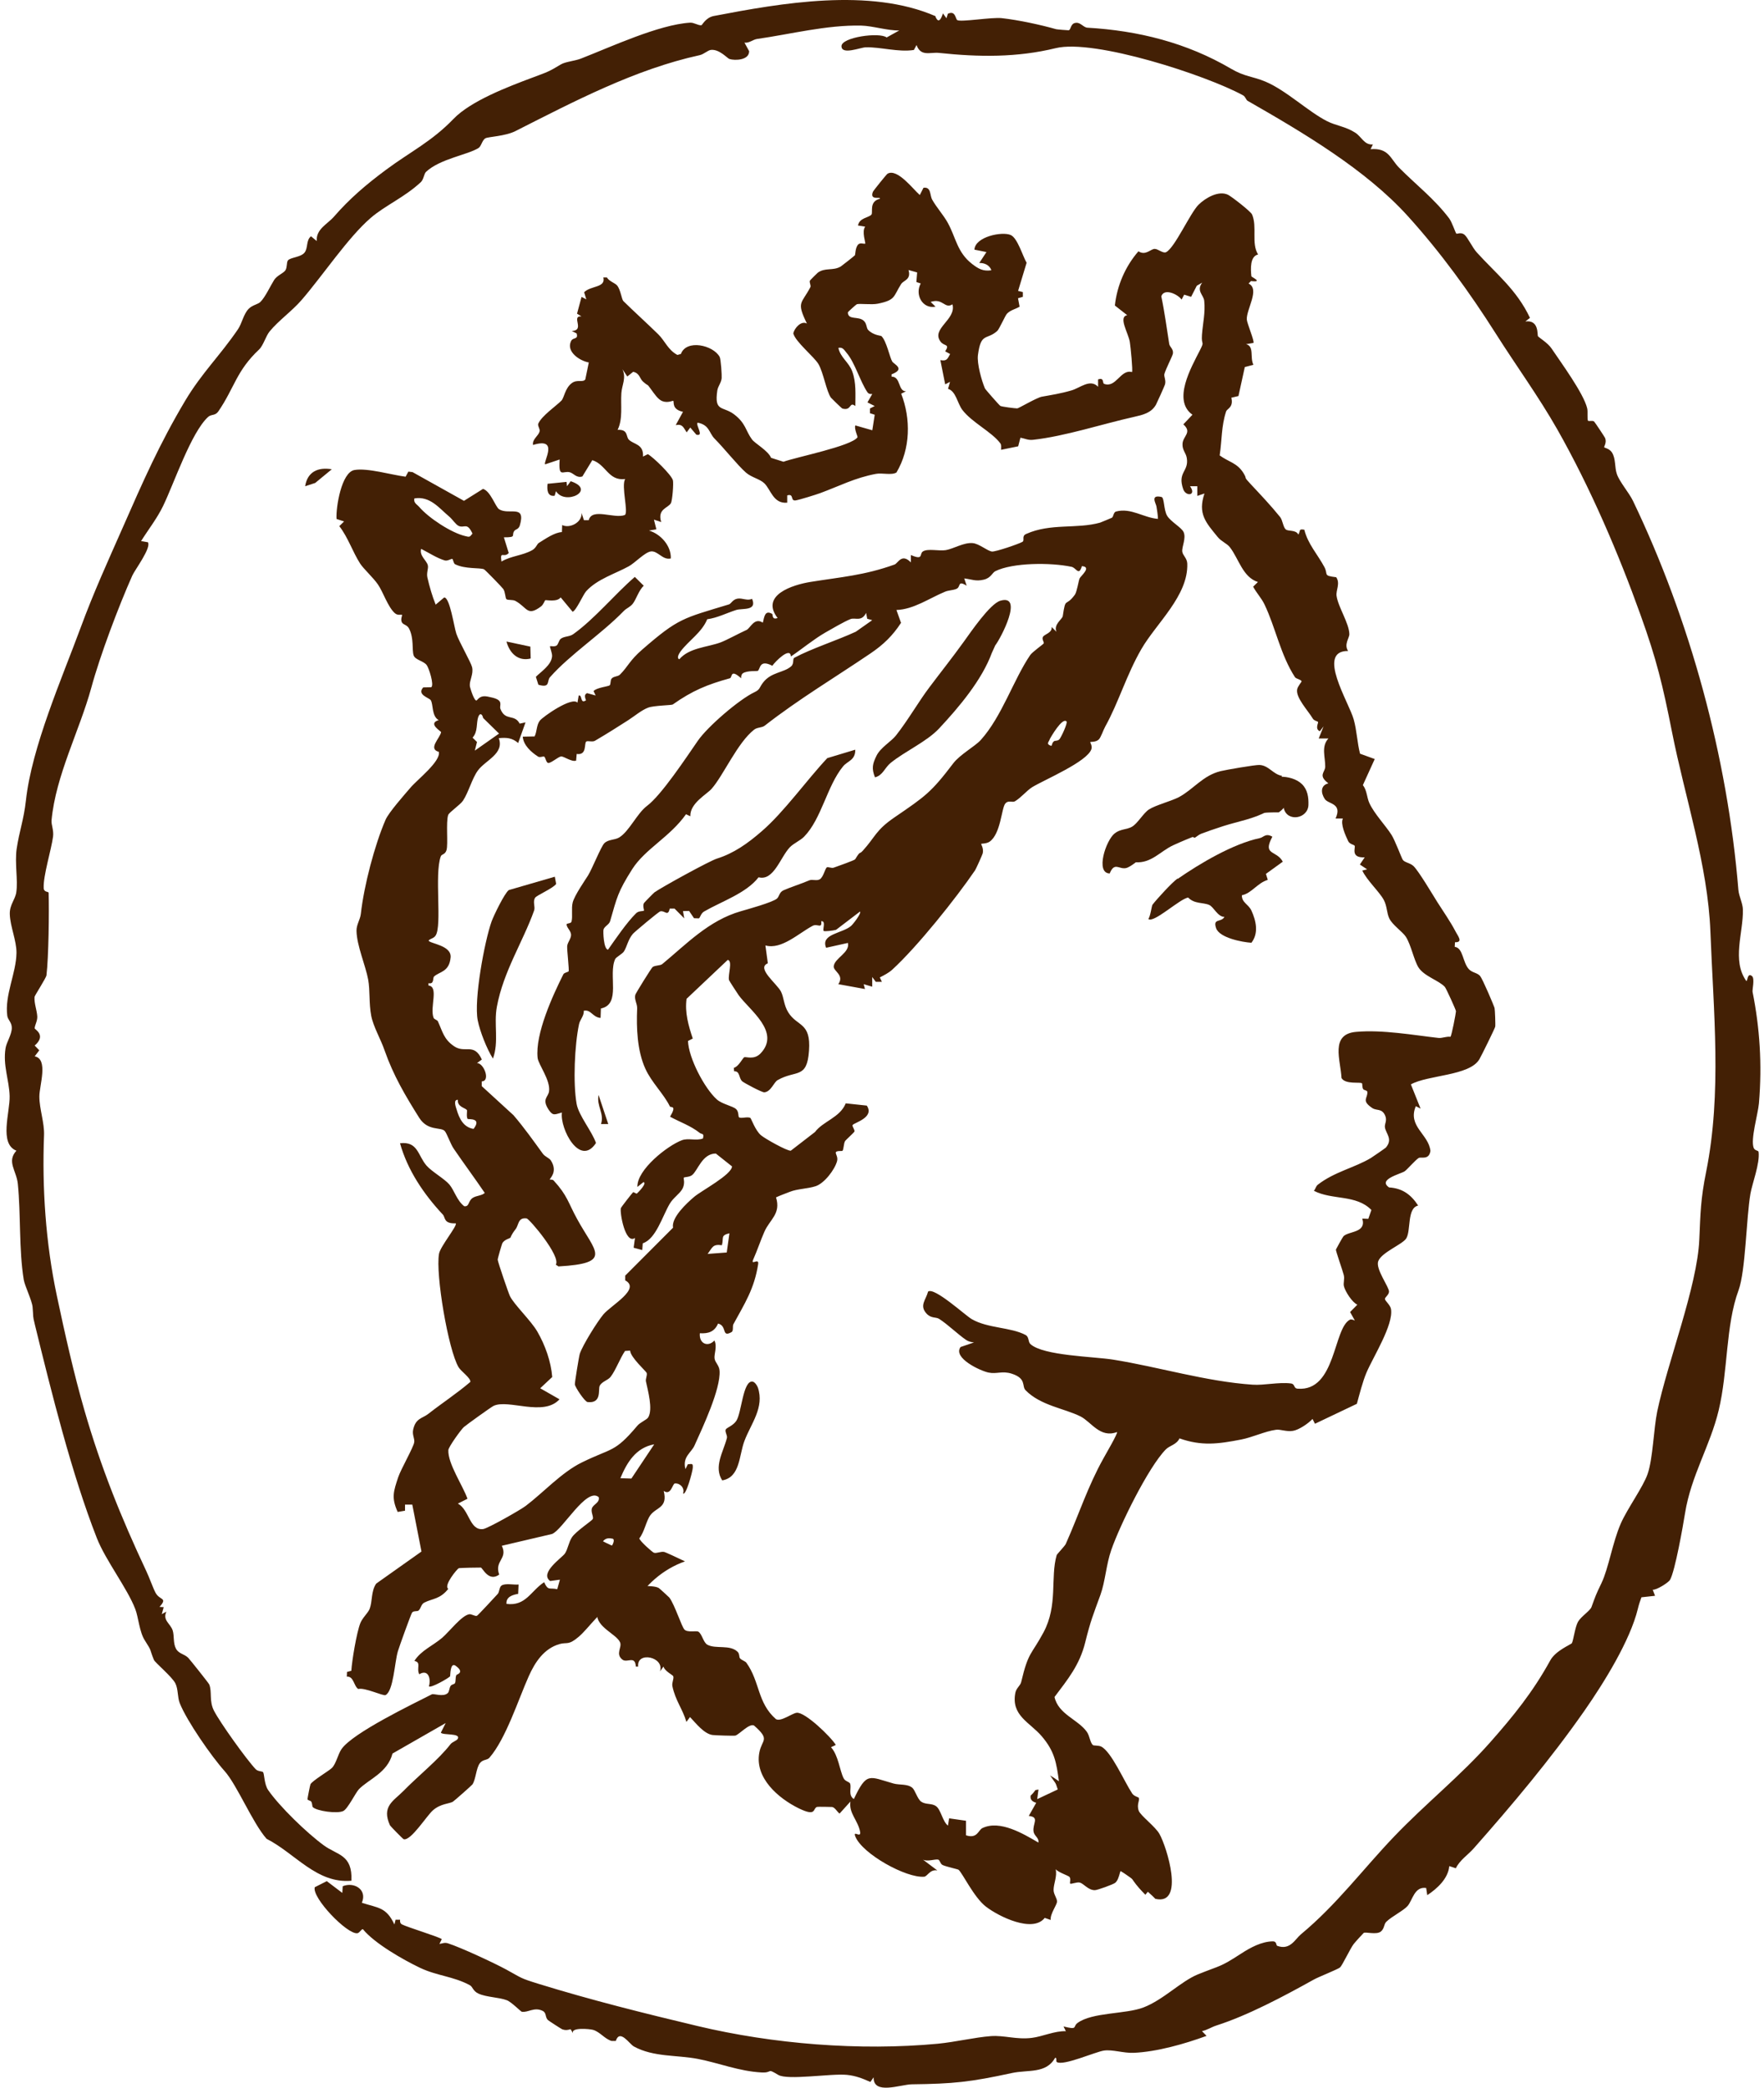 <svg xmlns="http://www.w3.org/2000/svg" fill="none" viewBox="0 0 338 400" height="400" width="338">
<path fill="#432005" d="M221.973 355.095C221.893 354.327 222.005 353.623 222.229 352.951C217.285 347.799 211.909 343.143 209.061 336.295C207.125 337.399 205.093 338.279 202.965 338.919C204.293 340.183 205.941 341.399 205.909 342.167C205.829 344.039 202.613 341.127 202.213 341.479L202.677 342.855L198.741 344.711L198.981 342.871L198.389 342.983C198.133 343.367 197.829 343.719 197.477 344.039C197.429 344.391 197.381 345.095 198.549 345.415L197.125 347.927C199.269 348.151 197.813 349.415 198.037 350.919C198.181 351.815 199.125 352.103 198.965 353.031C196.101 351.367 191.605 348.631 188.229 350.263C187.445 350.647 187.269 352.359 185.093 351.639V348.855L181.861 348.391L181.637 349.783C180.597 348.999 180.293 346.711 179.349 346.055C178.485 345.447 177.397 345.815 176.501 345.191C175.781 344.679 175.333 342.951 174.789 342.519C173.845 341.751 172.341 342.039 171.205 341.719C166.501 340.391 166.101 339.431 163.605 344.695C162.501 343.959 163.141 342.679 162.917 341.799C162.789 341.351 161.957 341.367 161.637 340.695C160.885 339.191 160.645 336.327 159.221 334.759L160.149 334.327C159.205 332.759 154.181 327.927 152.629 328.167C151.685 328.311 149.621 329.927 148.677 329.383C145.093 326.247 145.637 322.247 143.029 318.599C142.773 318.247 142.133 318.119 141.797 317.735C141.589 317.527 141.733 316.887 141.349 316.503C139.877 315.031 137.157 316.007 135.541 315.127C134.757 314.695 134.533 313.079 133.813 312.631C133.413 312.391 131.765 312.839 131.157 312.231C130.629 311.735 129.301 307.495 128.261 306.103C128.181 306.007 126.341 304.311 126.213 304.247C124.805 303.495 121.701 304.535 122.245 302.183L121.333 302.663C121.013 300.407 123.653 299.495 124.565 298.279C124.597 298.231 124.613 298.183 124.645 298.151C123.765 298.039 122.901 297.895 122.053 297.719C120.837 299.047 119.077 300.807 118.581 300.343L120.645 297.351C118.549 296.759 116.581 295.911 114.741 294.887C114.629 295.143 114.549 295.383 114.421 295.639C111.829 300.279 108.229 303.687 103.989 306.791C101.973 308.263 99.797 309.607 97.846 311.191C100.501 312.951 103.365 314.263 106.613 314.615C106.773 314.631 106.933 314.679 107.077 314.695C107.221 314.231 106.885 313.623 106.581 312.855C107.365 312.487 109.829 312.871 110.277 312.631C110.853 312.327 110.949 311.447 111.365 311.143H111.333C112.133 310.535 113.605 310.183 114.405 309.127C114.181 311.767 118.181 313.095 118.821 314.695C119.205 315.655 117.877 316.887 119.253 317.975C120.165 318.695 121.701 317.095 121.829 319.303H122.277C121.973 316.295 127.397 317.479 126.453 320.231L127.141 319.303C127.285 320.119 128.869 320.919 128.981 321.127C129.205 321.543 128.693 322.391 128.837 323.079C129.445 325.895 130.757 327.351 131.525 329.911L132.213 328.983C133.285 330.103 134.869 332.183 136.517 332.423C136.949 332.487 140.709 332.615 140.917 332.535C141.733 332.247 143.525 330.183 144.469 330.599C147.669 333.399 145.973 333.223 145.493 335.799C144.581 340.663 149.157 344.567 153.077 346.487C156.501 348.135 155.685 346.519 156.549 346.199C156.693 346.151 159.301 346.199 159.429 346.215C159.989 346.295 160.405 347.143 160.869 347.479L162.949 345.175C162.613 347.431 164.389 348.743 164.805 350.967C165.045 352.295 163.349 350.551 163.893 351.879C165.253 355.223 173.637 359.863 177.077 359.575C177.701 359.527 178.181 358.103 179.605 358.375L176.837 356.295C177.701 356.743 179.157 356.167 179.749 356.295C180.133 356.375 180.117 357.111 180.645 357.351C181.429 357.687 183.541 358.135 183.669 358.247C184.421 358.871 186.581 363.479 188.885 365.287C191.365 367.207 197.877 370.407 200.181 367.463L201.333 367.863C201.157 366.791 202.485 365.031 202.533 364.375C202.581 363.719 201.861 362.951 201.877 362.087C201.877 360.935 202.597 359.479 202.277 358.135C202.773 358.759 204.725 359.351 204.949 359.639C205.205 360.007 204.949 360.807 205.045 360.887C205.221 361.063 206.293 360.551 206.901 360.695C207.669 360.903 208.533 362.183 209.797 362.151C210.261 362.151 213.317 361.047 213.685 360.743C214.709 359.863 214.389 357.815 215.653 357.191C216.277 359.543 217.797 361.351 219.461 363.031C219.781 362.615 220.149 362.231 220.485 361.831C220.773 361.207 221.125 360.615 221.541 360.087C220.757 361.079 221.909 358.871 221.765 359.495C221.861 359.207 221.941 358.903 222.005 358.615C221.893 359.031 222.085 357.863 222.085 357.559C222.085 356.727 222.021 355.895 221.925 355.063L221.973 355.095Z"></path>
<path fill="#432005" d="M286.42 193.272C286.228 192.6 284.068 187.544 283.604 187C283.076 186.376 282.148 186.392 281.492 185.736C280.228 184.44 280.388 181.608 278.74 181.416L278.788 180.536C280.436 180.568 279.332 179.336 278.82 178.328C277.956 176.664 276.5 174.552 275.428 172.872C274.548 171.48 271.924 167.032 270.868 165.96C270.212 165.32 269.125 165.272 268.773 164.712C268.549 164.376 267.285 160.984 266.629 159.96C265.445 158.104 263.333 155.928 262.389 153.88C261.893 152.824 261.941 151.448 261.141 150.424L263.413 145.432L260.597 144.408C260.037 142.232 259.989 139.992 259.381 137.832C258.453 134.52 252.165 124.664 258.309 124.728C257.477 123.464 258.549 122.264 258.549 121.512C258.517 119.432 256.405 116.312 256.101 114.184C255.941 113.064 256.853 111.832 256.037 110.6C253.397 110.28 254.565 110.12 253.749 108.616C252.485 106.248 250.565 104.184 249.925 101.496C248.741 101.256 249.221 101.8 248.773 102.424C248.293 101.432 246.805 101.88 246.325 101.4C245.845 100.92 245.765 99.672 245.285 99.064C243.461 96.808 241.573 94.824 239.733 92.856C238.069 91.08 239.109 92.024 238.277 90.664C237.045 88.664 235.413 88.52 233.701 87.256C234.149 84.312 234.005 81.656 234.933 78.84C235.125 78.264 236.389 78.088 235.941 76.2L237.301 75.88L238.517 70.328L240.165 69.896C239.461 68.456 240.373 66.344 238.757 65.944L240.165 65.704C240.437 65.464 238.949 61.976 238.901 61.224C238.789 59.272 241.477 55.384 239.237 54.328L239.701 53.848C242.165 54.152 239.781 53.064 239.781 52.952C239.621 51.528 239.509 49.096 241.061 48.76C239.717 46.6 240.933 43.48 239.909 41.096C239.669 40.52 236.005 37.672 235.301 37.32C233.509 36.456 231.013 37.896 229.669 39.208C228.037 40.824 225.109 47.464 223.445 48.312C222.853 48.616 221.909 47.688 221.253 47.688C220.469 47.688 219.525 49.048 218.133 48.152C215.637 51.016 214.037 54.696 213.621 58.536L215.989 60.392C214.229 60.712 216.165 63.72 216.485 65.512C216.629 66.392 217.093 71.096 216.901 71.288C214.709 70.68 213.861 74.408 211.557 73.544C211.189 73.4 211.637 72.28 210.405 72.696V74.104C208.869 72.504 206.949 74.344 205.285 74.808C203.189 75.416 201.477 75.672 199.621 76.008C198.645 76.184 195.173 78.248 194.917 78.248C194.485 78.248 191.909 77.928 191.669 77.768C191.477 77.656 188.821 74.632 188.725 74.424C188.101 72.968 187.173 69.672 187.381 68.04C187.957 63.624 189.013 65.24 191.077 63.416C191.461 63.08 192.613 60.456 192.933 60.12C193.637 59.384 194.533 59.256 195.365 58.76L195.061 57.144L195.989 56.872V55.96L195.077 55.736L196.709 50.344C195.957 49.064 194.981 45.624 193.669 45.032C192.005 44.296 186.837 45.352 186.709 47.832L189.013 48.296L187.637 50.392C188.613 50.344 189.621 50.792 189.957 51.784C188.373 52.024 187.461 51.496 186.277 50.584C183.381 48.344 183.173 45.528 181.605 42.696C180.821 41.256 179.445 39.736 178.613 38.248C178.133 37.384 178.453 35.768 176.949 35.976L176.245 37.368C174.997 36.312 171.941 32.184 170.053 33.288C169.861 33.401 167.333 36.552 167.253 36.76C166.565 38.52 168.885 37.592 168.581 38.088C166.469 38.6 167.317 40.68 166.981 41.112C166.485 41.72 164.645 41.72 164.405 43.208L165.781 43.432C165.061 44.328 165.925 46.632 165.781 46.68C165.525 46.776 164.885 46.472 164.501 46.792C163.877 47.304 163.893 48.808 163.813 48.904C163.701 49.048 161.317 50.92 161.093 51.064C159.589 51.944 158.117 51.208 156.693 52.248C156.613 52.296 155.237 53.672 155.189 53.768C155.029 54.104 155.445 54.712 155.269 55.032C153.573 58.28 152.549 57.752 154.613 61.992C153.541 61.384 152.229 62.824 152.005 63.88C152.421 65.512 155.973 68.328 156.821 69.752C157.765 71.352 158.357 75.016 159.221 76.2C159.317 76.328 161.269 78.232 161.413 78.28C163.237 78.776 162.677 76.84 163.893 77.8C163.893 75.576 164.085 73.304 163.301 71.176C162.661 69.4 160.997 68.472 160.645 66.648C161.509 66.472 161.765 67.08 162.229 67.624C163.797 69.448 164.837 73.16 166.213 75.16C166.421 75.464 166.789 75.544 167.141 75.48L166.213 77.096L167.605 77.8L166.693 78.264V79.176L167.605 79.464L167.141 82.44L163.893 81.512C163.621 82.12 164.389 83.672 164.309 83.784C163.125 85.48 152.645 87.56 150.117 88.472L147.749 87.72C147.141 86.296 144.629 84.968 144.069 84.168C142.901 82.6 142.901 81.096 140.693 79.416C138.501 77.736 136.821 79 137.445 74.808C137.589 73.96 138.181 73.368 138.277 72.456C138.325 71.928 138.133 68.808 137.893 68.376C136.645 66.104 131.509 64.968 130.469 67.816L129.797 68.008C127.973 67.032 127.413 65.304 126.117 64.04C123.925 61.896 121.493 59.704 119.445 57.688C119.109 57.352 118.933 55.544 118.245 54.696C117.861 54.232 116.677 53.88 116.293 53.16H115.605C116.101 55.16 113.221 54.696 111.925 55.992L112.341 57.352L111.429 56.888L110.565 60.104L111.413 60.616C109.317 60.488 112.197 63.304 109.557 63.416L110.485 63.88C110.869 65.144 109.781 64.552 109.413 65.368C108.453 67.384 111.045 69.128 112.821 69.448L112.149 72.696C111.685 73.336 110.597 72.648 109.589 73.384C108.245 74.36 108.101 76.232 107.573 76.76C106.549 77.8 103.813 79.656 103.141 81.16C102.965 81.576 103.493 82.168 103.397 82.616C103.205 83.544 101.941 84.12 102.133 85.256C107.237 83.688 104.021 88.504 104.453 88.968L107.237 88.04C106.981 91.688 107.845 90.136 109.189 90.488C109.925 90.696 110.501 91.656 111.589 91.288L113.493 88.168C116.133 88.984 116.549 92.184 119.781 91.784C118.997 93.144 120.469 98.2 119.717 98.68C117.669 99.448 113.413 97.224 112.805 99.672H111.893L111.429 98.28C111.573 100.072 109.189 101.32 107.717 100.6L107.669 101.944C106.245 102.024 104.581 103.192 103.221 104.04C102.901 104.248 102.709 104.984 102.021 105.384C100.165 106.456 97.942 106.488 96.085 107.592C95.766 105.384 96.517 107 97.478 105.96L96.549 102.952C99.109 102.952 97.909 102.616 98.549 101.72C98.79 101.384 99.365 101.448 99.606 100.664C100.805 96.536 97.541 98.76 95.638 97.576C94.95 97.16 94.005 94.088 92.549 93.672L88.901 95.96L79.046 90.456L78.246 90.36L77.718 91.336C75.046 91 70.39 89.608 67.91 90.056C65.43 90.488 64.342 97.192 64.486 99.432L65.926 99.912L65.014 100.808C66.694 102.968 67.574 105.752 69.014 107.992C69.67 109 71.526 110.68 72.422 111.992C73.398 113.4 74.31 116.28 75.654 117.48C76.23 117.992 76.822 117.688 77.046 117.816C77.11 117.864 76.662 118.744 77.046 119.304C77.318 119.72 78.006 119.72 78.374 120.424C79.35 122.296 78.902 124.488 79.254 125.56C79.542 126.44 81.126 126.616 81.75 127.416C82.166 127.944 83.238 131.256 82.63 131.672L81.094 131.704C79.814 133.128 82.246 133.688 82.534 134.152C83.046 134.952 82.678 137.192 84.054 137.976C81.862 138.632 84.55 140.12 84.518 140.28C84.31 141.432 81.942 143.48 84.086 144.056C84.486 145.88 79.958 149.368 78.646 150.92C77.526 152.232 74.486 155.656 73.878 157.064C71.782 161.896 69.734 169.72 69.142 175.08C69.014 176.232 68.294 177.128 68.31 178.344C68.358 181.176 70.054 184.984 70.55 187.72C70.918 189.768 70.678 192.232 71.126 194.6C71.526 196.712 72.934 199.048 73.702 201.288C75.382 206.071 77.67 209.943 80.326 214.167C81.99 216.791 84.486 215.879 85.222 216.711C85.653 217.207 86.326 219.207 86.95 220.103C88.885 222.935 90.95 225.719 92.885 228.567C92.309 229.111 91.254 229.063 90.582 229.511C89.653 230.119 89.974 231.239 88.95 231.111C87.558 230.055 87.046 228.071 86.118 226.967C85.189 225.863 82.758 224.503 81.734 223.335C80.054 221.415 80.102 218.631 76.646 219.047C78.102 224.231 81.206 228.807 84.854 232.711C85.366 233.239 84.95 234.487 87.334 234.391C87.669 234.839 84.358 238.823 84.118 240.231C83.43 244.135 85.894 258.663 87.877 261.975C88.374 262.775 90.261 264.071 90.118 264.775C87.558 266.967 84.71 268.823 82.054 270.903C80.934 271.783 79.67 271.687 79.174 273.879C78.934 274.919 79.478 275.575 79.366 276.343C79.222 277.319 76.806 281.511 76.294 283.047C75.398 285.767 74.966 286.951 76.198 289.687L77.606 289.447V288.279H78.998L80.758 297.271L72.086 303.415C71.078 304.855 71.382 306.791 70.838 308.231C70.518 309.063 69.478 309.911 69.046 310.983C68.326 312.791 67.43 318.231 67.318 320.119L66.486 320.343L66.454 321.239C67.814 321.143 67.782 323.079 68.646 323.607C69.878 323.271 73.43 324.999 73.878 324.775C75.398 323.991 75.606 318.503 76.23 316.407C76.486 315.527 78.726 309.319 78.95 308.983C79.222 308.567 79.958 308.807 80.214 308.567C80.662 308.151 80.694 307.367 81.286 307.063C82.886 306.247 84.294 306.439 85.894 304.423C84.934 303.783 87.621 300.583 87.894 300.471C88.085 300.391 91.942 300.327 92.133 300.343C92.469 300.391 93.621 303.175 95.653 301.687C94.677 299.015 97.365 298.679 96.15 296.167L105.765 293.911C107.781 293.159 112.405 284.839 114.725 286.855C114.965 287.959 113.621 288.215 113.397 289.047C113.205 289.767 113.797 290.663 113.573 291.063C113.381 291.399 110.357 293.399 109.605 294.519C108.949 295.495 108.805 296.855 108.229 297.671C107.653 298.487 103.317 301.383 105.413 302.919L107.285 302.663L106.773 304.487C105.221 304.151 105.045 304.855 104.261 303.143C101.653 304.871 100.757 307.767 97.046 307.303C96.933 305.943 98.23 305.559 99.285 305.383L99.365 303.591C98.454 303.687 96.805 303.287 96.085 303.799C95.669 304.087 95.686 305.063 95.365 305.399C94.742 306.071 91.653 309.431 91.397 309.575C91.094 309.751 90.389 309.223 89.909 309.287C88.454 309.511 86.037 312.679 84.726 313.799C82.918 315.335 80.678 316.215 79.398 318.231C80.79 318.519 79.75 319.543 80.326 320.791C82.022 319.751 82.63 321.559 82.182 323.111C82.598 323.463 85.974 321.511 86.246 321.175C86.309 321.079 86.213 318.391 87.302 319.159C89.126 320.471 87.51 320.807 87.445 320.935C87.206 321.511 87.382 322.135 87.157 322.519C87.046 322.695 86.549 322.727 86.358 322.999C86.07 323.415 86.102 324.135 85.781 324.407C84.902 325.191 83.126 324.439 82.742 324.631C79.238 326.423 67.638 331.975 65.446 335.111C64.758 336.087 64.406 337.943 63.59 338.743C63.014 339.303 59.91 341.143 59.494 341.847C59.414 341.991 58.918 344.551 58.918 344.711C58.918 344.951 59.526 344.983 59.638 345.191C59.862 345.543 59.798 346.103 59.942 346.247C60.678 346.983 64.614 347.559 65.782 346.983C66.646 346.567 68.15 343.447 68.79 342.791C70.678 340.871 74.246 339.671 75.206 335.975L85.398 330.135L84.47 331.975C84.886 332.519 88.309 332.007 87.718 333.143C87.51 333.543 86.694 333.703 86.309 334.199C84.054 337.127 80.15 340.231 77.286 343.159C75.398 345.079 73.062 346.087 74.726 349.735C74.806 349.895 77.174 352.327 77.35 352.391C78.726 352.759 81.75 347.895 82.966 346.839C84.438 345.559 86.085 345.607 86.773 345.207C86.998 345.079 90.389 342.087 90.534 341.879C91.174 340.903 91.237 338.759 91.942 337.831C92.501 337.079 93.365 337.271 93.781 336.775C96.918 333.175 99.334 325.591 101.301 321.191C102.517 318.455 104.245 315.847 107.221 314.999C108.693 314.583 108.869 315.319 110.901 313.591C112.917 311.863 115.221 308.151 117.765 307.527C119.509 307.095 120.549 307.223 121.317 307.655C123.477 303.735 127.109 300.599 131.253 299.159C129.941 298.519 127.477 297.383 127.285 297.351C126.581 297.207 125.797 297.687 125.285 297.495C124.981 297.383 122.565 295.255 122.501 294.743C123.477 293.527 123.813 291.399 124.613 290.311C125.781 288.743 127.989 288.935 127.173 285.655C128.565 286.647 128.853 284.279 129.301 284.231C130.277 284.119 131.237 285.079 130.885 286.119C131.397 286.727 132.709 281.975 132.741 281.239C132.789 280.311 132.629 280.503 131.797 280.551L131.333 281.479C130.725 279.095 132.453 278.359 133.077 276.951C134.661 273.431 138.101 266.151 137.877 262.647C137.813 261.591 137.045 261.111 136.917 260.295C136.789 259.479 137.477 257.959 136.885 256.839C135.605 258.215 133.893 257.383 134.101 255.447C135.765 255.543 136.901 255.159 137.589 253.591C139.397 254.039 138.181 256.359 140.181 255.223C140.581 254.983 140.325 254.119 140.517 253.735C142.677 249.767 144.533 246.951 145.269 242.215C145.477 240.887 143.749 242.615 144.341 241.287C145.141 239.479 145.701 237.735 146.469 235.991C147.477 233.671 149.685 232.567 148.693 229.415C149.541 229.015 150.437 228.711 151.317 228.359C152.773 227.767 154.725 227.783 156.293 227.271C157.973 226.711 159.957 224.087 160.389 222.471C160.741 221.127 159.093 220.503 161.397 220.519C161.701 220.247 161.605 219.159 161.941 218.599C162.005 218.487 163.669 216.951 163.717 216.823C163.829 216.423 163.205 215.799 163.381 215.543C163.653 215.111 167.637 214.119 166.085 211.831L162.053 211.399C160.949 214.135 157.701 214.823 156.165 216.887L151.525 220.471C150.805 220.551 146.533 218.135 145.829 217.527C144.725 216.615 143.941 214.295 143.781 214.199C143.205 213.879 141.957 214.391 141.589 214.055C141.429 213.911 141.589 213.015 141.061 212.519C140.437 211.911 138.389 211.575 137.349 210.647C134.965 208.503 131.925 202.664 131.829 199.448L132.741 198.984C131.925 196.536 131.189 193.992 131.557 191.368L139.445 183.912C140.437 184.104 139.445 186.76 139.685 187.784C139.733 187.944 141.269 190.296 141.525 190.664C143.573 193.512 149.637 197.704 145.749 201.816C144.453 203.176 142.901 202.376 142.581 202.583C142.261 202.791 141.525 204.359 140.613 204.599L140.661 205.255C141.829 205.207 141.509 206.519 142.213 207.175C142.581 207.495 145.973 209.303 146.437 209.287C147.733 209.191 148.261 207.367 148.997 206.951C152.517 204.935 154.629 206.823 155.013 201.32C155.413 195.816 152.773 196.744 151.045 193.976C150.165 192.568 150.213 191.128 149.653 190.008C148.901 188.488 144.837 185.48 147.125 184.568L146.661 181.144C149.733 182.024 153.093 178.76 155.717 177.384C156.629 176.904 157.541 178.04 157.349 176.504C158.325 176.392 157.573 178.12 157.813 178.36C157.973 178.52 159.717 178.296 160.197 178.152L164.789 174.648C165.093 174.984 163.429 177.128 163.045 177.432C161.317 178.872 157.189 178.936 158.293 181.592L162.469 180.664C162.901 182.536 159.877 183.576 159.749 185.16C159.685 186.104 161.845 186.808 160.629 188.568L165.733 189.496L165.493 188.568L167.125 189.048V187.192L167.813 188.12H168.981L168.581 187.272C169.349 186.888 170.293 186.392 170.933 185.816C175.813 181.352 183.221 172.056 186.837 166.744C186.997 166.52 188.229 163.784 188.293 163.512C188.533 162.552 187.941 161.736 188.005 161.672C188.069 161.624 189.045 161.672 189.653 161.24C191.765 159.704 191.893 154.872 192.613 153.976C193.221 153.24 193.957 153.816 194.469 153.528C195.621 152.856 196.757 151.448 197.797 150.808C200.181 149.368 208.341 145.944 209.125 143.528C209.333 142.904 208.853 142.232 208.901 142.184C209.013 142.088 209.941 142.232 210.517 141.704C210.933 141.336 211.397 139.88 211.765 139.224C214.293 134.696 215.845 129.288 218.709 124.344C221.573 119.4 227.717 114.12 227.493 107.976C227.445 106.904 226.613 106.424 226.533 105.672C226.437 104.728 227.317 103.128 226.789 101.944C226.389 101.064 224.309 99.944 223.637 98.824C222.965 97.72 223.109 95.352 222.565 95.224C220.325 94.696 221.493 96.456 221.589 97.032C221.717 97.816 221.845 98.6 221.877 99.416C219.125 99.208 216.709 97.24 213.845 98.008C213.349 98.136 213.365 98.984 213.061 99.192C212.949 99.256 210.933 100.088 210.789 100.136C206.261 101.4 201.349 100.2 196.645 102.296C195.669 102.712 196.405 103.528 195.909 103.816C195.237 104.216 190.741 105.752 190.069 105.672C189.157 105.56 187.589 104.136 186.341 104.056C184.629 103.928 182.757 105.128 181.237 105.4C179.957 105.624 177.765 105.048 176.837 105.656C176.117 106.136 177.013 107.416 174.533 106.344V107.752C172.741 105.928 172.085 107.928 171.397 108.168C165.605 110.248 161.141 110.552 155.301 111.496C151.813 112.056 145.637 114.056 148.997 118.408C147.845 118.84 148.117 117.72 147.957 117.624C146.549 116.808 146.453 118.184 146.165 119.304C144.533 118.216 143.765 120.376 143.045 120.696C141.653 121.32 139.173 122.68 138.085 123.08C135.541 124.024 132.069 124.088 130.165 126.312C129.557 126.088 130.165 125.144 130.405 124.808C131.989 122.696 134.469 121.192 135.509 118.648C137.477 118.376 139.205 117.464 141.061 116.872C142.229 116.504 145.125 117.112 144.101 114.728C143.221 115.176 142.261 114.552 141.333 114.696C140.405 114.84 140.085 115.672 139.685 115.8C130.837 118.488 130.021 118.408 123.077 124.44C120.645 126.536 120.325 127.72 118.805 129.24C118.357 129.688 117.589 129.528 117.173 130.04C116.933 130.36 117.045 131.112 116.821 131.304C116.581 131.528 114.309 131.736 113.733 132.408L114.133 133.256L112.501 132.808C111.685 133.128 112.341 134.152 112.277 134.184C111.109 134.952 111.637 133.08 110.885 133.256L110.645 134.632C109.605 133.4 103.941 137.368 103.413 138.104C102.773 138.984 102.901 140.168 102.437 141.096L100.165 141.144C100.293 142.808 101.813 144.136 103.109 144.968C103.445 145.192 104.117 144.856 104.277 144.968C104.549 145.176 104.629 146.12 105.045 146.184C105.557 146.248 106.949 145.016 107.493 144.936C107.989 144.856 109.525 146.04 110.389 145.736L110.501 144.456C112.517 144.76 111.893 142.424 112.325 142.088C112.613 141.864 113.493 142.232 114.005 141.928C116.197 140.648 118.373 139.272 120.341 138.008C121.589 137.208 122.917 136.056 124.213 135.576C125.269 135.176 128.709 135.128 128.901 134.984C132.677 132.312 135.557 131.144 139.845 129.96C140.373 129.816 139.845 128.024 142.021 129.96C141.973 129.624 142.053 129.208 142.341 129C143.173 128.44 145.077 128.632 145.205 128.536C145.717 128.2 145.445 126.248 147.989 127.56C148.517 126.76 151.461 123.816 151.541 125.784C153.701 124.328 155.877 122.504 158.117 121.208C159.381 120.488 161.749 119.096 162.965 118.616C163.861 118.264 165.077 119.192 165.957 117.432L166.165 118.552L167.125 118.824L163.989 121.032C160.437 122.68 155.445 124.28 152.213 126.024C151.813 126.232 152.213 127.096 151.605 127.656C150.197 128.92 147.765 128.744 146.213 130.776C145.461 131.752 145.669 132.104 144.581 132.616C141.621 134.008 135.557 139.24 133.701 141.944C131.509 145.112 126.725 152.36 123.973 154.408C122.069 155.832 120.549 159.304 118.645 160.456C117.765 160.984 116.581 160.792 115.797 161.56C115.157 162.2 113.477 166.44 112.677 167.736C112.085 168.68 110.085 171.544 109.733 172.92C109.445 174.072 109.765 175.608 109.509 176.584C109.413 176.984 108.549 176.856 108.565 177.128C108.597 177.736 109.237 178.168 109.397 178.904C109.573 179.72 108.725 180.52 108.677 181.288C108.629 182.072 109.093 185.896 108.949 186.104C108.837 186.264 108.101 186.344 107.941 186.68C105.941 190.664 102.517 198.088 103.013 202.695C103.157 203.959 105.493 206.951 105.205 209.079C105.061 210.247 103.733 210.535 105.157 212.663C105.989 213.911 106.389 213.479 107.669 213.159C107.253 216.247 111.109 223.687 114.197 218.999C113.445 216.775 110.869 213.719 110.485 211.495C109.781 207.495 110.101 200.216 110.949 196.232C111.141 195.336 111.925 194.648 111.861 193.656C113.253 193.368 113.541 194.92 115.077 195.032L115.141 193.224C119.077 192.424 116.485 186.776 117.877 183.752C118.037 183.4 119.269 182.744 119.541 182.312C120.165 181.336 120.309 180.056 121.269 178.92C121.589 178.552 126.181 174.696 126.517 174.616C127.397 174.392 127.973 175.704 128.325 174.088H129.253L131.109 175.96L130.869 174.568L132.037 174.536L132.981 175.928L133.893 175.96C134.133 175.928 134.261 175.016 134.901 174.648C138.245 172.712 143.013 171.128 145.349 168.088C148.245 168.84 149.493 164.312 151.317 162.36C152.101 161.544 153.317 161.08 154.069 160.312C157.413 156.904 158.469 150.568 161.525 146.856C162.405 145.768 163.909 145.688 163.877 143.64L158.517 145.256C154.597 149.432 150.229 155.576 146.005 159.224C143.237 161.64 140.581 163.496 137.381 164.504C135.973 164.936 126.869 169.944 125.429 170.952C125.301 171.032 123.477 172.888 123.397 173.016C123.077 173.528 123.461 174.424 123.397 174.472C123.189 174.632 122.373 174.472 121.861 175C120.069 176.776 117.941 179.912 116.501 181.96C115.653 181.88 115.541 178.456 115.637 178.104C115.797 177.496 116.709 177.16 116.901 176.504C118.229 171.912 118.357 170.92 121.157 166.504C123.637 162.632 128.357 160.376 131.445 156.008L132.277 156.392C132.181 153.896 135.397 152.216 136.341 151.144C138.613 148.584 141.301 142.296 144.501 139.8C145.109 139.32 145.989 139.464 146.533 139.032C153.125 133.896 159.861 129.896 166.821 125.176C169.269 123.512 171.029 121.816 172.645 119.336L171.765 116.872C175.029 116.776 178.053 114.632 181.045 113.384C181.749 113.08 182.613 113.112 183.269 112.824C184.165 112.424 183.397 111.112 185.221 112.216L184.757 110.824C186.245 111 186.949 111.432 188.485 111.064C189.877 110.744 190.117 109.752 190.693 109.448C194.005 107.784 201.317 107.752 205.317 108.6C206.213 108.776 206.709 110.472 207.301 108.472C209.269 108.616 207.061 110.36 206.853 110.84C206.661 111.304 206.341 113.416 205.957 113.944C204.117 116.456 204.213 114.184 203.637 118.04C203.557 118.632 201.829 119.64 202.421 121.048L201.509 120.12C201.637 121.256 200.181 121.496 199.861 121.992C199.557 122.44 200.085 123 199.989 123.272C199.941 123.416 197.797 124.92 197.397 125.512C194.197 130.216 191.973 137.304 187.909 141.8C186.837 142.984 183.893 144.6 182.645 146.264C178.389 151.864 177.301 152.568 171.381 156.616C167.765 159.096 167.781 160.28 165.317 163C164.549 163.832 164.965 162.824 163.861 164.632C163.733 164.84 160.533 165.96 159.733 166.248C159.317 166.392 158.645 166.04 158.437 166.184C158.069 166.44 157.781 168.056 157.077 168.472C156.501 168.824 155.637 168.44 155.093 168.664C153.477 169.352 151.317 170.04 150.117 170.584C149.285 170.968 149.333 171.784 148.853 172.184C147.941 172.92 143.301 174.2 141.973 174.584C135.797 176.344 131.477 180.936 126.901 184.712C126.485 185.048 125.557 184.92 125.045 185.288C124.805 185.48 121.813 190.296 121.733 190.6C121.493 191.528 122.133 192.328 122.085 193.24C121.925 196.92 122.085 201.304 123.653 204.759C124.853 207.415 127.157 209.543 128.357 211.991C128.501 212.279 129.765 211.655 128.389 213.959C130.325 215.015 132.293 215.655 134.101 217.079C134.469 217.367 134.965 217.047 134.693 218.135C133.333 218.631 131.909 217.991 130.645 218.471C127.909 219.495 122.005 224.119 122.133 227.415L123.301 226.487C124.021 226.663 122.405 228.359 122.037 228.679C121.925 228.775 121.413 228.343 121.301 228.439C121.157 228.551 119.013 231.287 118.965 231.479C118.725 232.327 119.813 238.503 121.669 237.191L121.413 239.063L123.061 239.511L123.157 238.215C125.701 237.383 126.901 233.047 128.341 230.615C129.029 229.479 130.165 228.775 130.709 227.863C131.365 226.759 130.917 225.703 131.013 225.639C131.221 225.479 132.085 225.559 132.613 225.143C133.733 224.247 134.533 221.031 137.157 221.015L140.261 223.479C140.213 225.063 134.437 228.119 133.045 229.287C131.573 230.519 128.581 233.319 128.965 235.223L119.797 244.407V245.319C122.837 246.951 117.125 250.055 115.621 251.831C114.453 253.223 111.653 257.703 111.093 259.383C110.933 259.895 110.117 264.935 110.149 265.239C110.197 265.799 112.053 268.567 112.581 268.631C115.349 268.951 114.581 266.247 114.901 265.543C115.285 264.695 116.501 264.471 117.013 263.783C117.989 262.503 118.805 260.247 119.765 258.839L120.741 258.775C120.789 260.055 123.797 262.727 123.909 263.047C124.053 263.511 123.669 264.167 123.765 264.663C124.117 266.359 125.157 270.023 124.197 271.575C123.941 272.023 122.661 272.503 122.101 273.191C117.701 278.407 117.301 277.335 111.461 280.215C107.605 282.103 104.037 286.039 100.725 288.535C99.718 289.303 93.462 292.855 92.566 292.967C89.957 293.287 89.942 289.271 87.734 288.087L89.573 287.159C88.677 284.615 85.781 280.407 85.909 277.831C85.957 277.207 88.309 273.943 88.87 273.431C89.334 273.015 94.102 269.591 94.566 269.367C97.397 268.007 104.133 271.495 107.205 268.103L103.509 265.991L105.813 263.831C105.573 260.855 104.469 257.751 102.965 255.143C101.765 253.047 98.454 249.911 97.701 248.311C97.382 247.623 95.445 241.959 95.365 241.367C95.334 241.191 96.181 238.263 96.293 238.119C96.805 237.399 97.669 237.335 97.829 237.095C97.894 237.015 97.894 236.663 98.79 235.511C99.445 234.663 99.206 233.239 100.901 233.447C101.429 233.511 107.509 240.679 106.501 242.311L107.013 242.647C117.605 242.039 113.973 239.799 110.581 233.559C108.853 230.423 108.757 229.095 106.085 226.183C105.845 225.927 105.365 226.039 105.349 226.007C105.253 225.831 106.981 224.567 105.541 222.327C105.237 221.863 104.453 221.639 104.021 221.063C102.197 218.551 100.421 216.039 98.389 213.671L92.309 208.103V207.191C94.037 207.143 92.71 203.655 91.397 203.687L92.326 203C90.805 199.688 89.109 201.928 86.981 200.44C85.014 199.096 84.79 197.608 83.91 195.704C83.766 195.368 83.206 195.368 83.062 194.968C82.342 192.968 84.118 189.032 82.102 188.824V188.376C83.238 188.632 82.886 187.384 83.158 187.112C84.15 186.152 86.085 186.28 86.341 183.448C86.566 181.112 82.358 180.808 82.118 180.216C82.47 179.8 83.078 179.832 83.462 179.256C84.742 177.352 83.206 167.528 84.454 164.088C84.63 163.608 85.285 163.784 85.558 162.872C85.894 161.704 85.414 157.512 85.877 156.152C86.037 155.656 88.181 154.2 88.71 153.416C89.797 151.768 90.438 149.176 91.558 147.64C92.998 145.656 96.677 144.424 95.573 141.432C97.078 141.288 98.133 141.368 99.285 142.36L100.693 138.408L99.573 138.648C98.582 136.728 96.838 138.232 95.894 135.848C95.606 135.128 96.629 134.216 94.309 133.656C92.966 133.336 92.23 133.144 91.382 134.152C90.95 134.68 90.053 131.768 90.022 131.416C89.925 130.344 90.773 129.16 90.454 127.816C90.246 126.92 87.974 122.984 87.445 121.432C86.998 120.136 86.213 114.472 85.11 114.472L83.478 115.848C82.79 114.12 82.31 112.456 81.894 110.648C81.686 109.736 82.134 108.92 81.974 108.296C81.75 107.384 80.31 106.472 80.694 105.16C82.054 105.848 83.814 106.984 85.237 107.384C85.797 107.528 86.486 107 86.677 107.096C86.822 107.16 86.901 107.96 87.189 108.104C89.141 109.08 91.942 108.728 92.742 109.08C92.981 109.192 96.261 112.584 96.438 112.856C96.838 113.448 96.805 114.616 97.046 114.808C97.302 115.032 98.246 114.856 98.773 115.144C101.061 116.408 100.997 118.184 103.653 116.2C104.133 115.848 104.357 115.08 104.485 115C104.613 114.92 106.773 115.416 107.429 114.456L109.717 117.208C110.389 117.032 111.733 113.928 112.309 113.288C114.405 110.952 117.973 109.896 120.501 108.488C121.669 107.848 123.541 105.832 124.693 105.656C126.021 105.464 126.981 107.384 128.533 107C128.629 104.568 126.581 102.312 124.357 101.656L125.765 101.416L125.301 99.56L126.693 100.024C125.909 97.496 128.005 97.368 128.549 96.408C128.837 95.896 129.093 92.568 128.933 92.008C128.613 90.936 125.205 87.624 124.133 87.016L123.205 87.48C123.349 85.048 121.461 85.192 120.501 84.248C119.893 83.64 120.421 82.248 118.341 82.36C119.381 80.232 118.901 77.672 119.061 75.32C119.173 73.704 120.037 72.456 119.269 70.744L120.197 72.136L121.317 71.24C122.581 71.496 122.565 72.536 123.189 73.096C124.485 74.248 123.765 73.24 124.821 74.696C125.349 75.4 126.053 76.52 126.901 76.856C127.973 77.272 128.949 76.712 129.013 76.808C129.205 77.048 128.677 78.44 130.869 78.904L129.477 81.448C130.805 81.192 130.933 81.896 131.573 82.84L132.261 81.912L133.429 83.288C134.997 83.672 133.253 81.464 133.669 80.984C135.941 81.4 135.861 82.968 136.901 84.024C138.805 85.944 141.285 89.096 142.917 90.536C143.989 91.48 145.557 91.752 146.437 92.584C147.701 93.784 148.149 96.568 150.837 96.312V94.92C152.213 94.504 151.365 96.024 152.437 95.88C153.125 95.784 156.309 94.792 157.141 94.488C160.837 93.128 163.813 91.544 167.845 90.792C169.013 90.568 170.837 91.096 171.765 90.536C174.469 86.008 174.549 80.232 172.677 75.432L173.605 74.968C172.037 75.016 172.629 72.136 170.837 72.168V71.72C173.573 70.68 171.285 69.8 170.965 69.272C170.485 68.52 169.877 65.336 168.885 64.392C168.773 64.296 167.317 64.248 166.325 63.192C166.005 62.84 166.085 61.976 165.509 61.464C164.469 60.504 162.517 61.4 162.453 59.864C162.453 59.752 164.069 58.328 164.165 58.296C164.725 58.104 166.965 58.44 168.213 58.184C171.669 57.48 171.141 56.808 172.677 54.408C173.125 53.704 174.629 53.608 174.085 51.736L175.733 52.2L175.589 54.008L175.637 54.056L176.421 54.312C175.253 56.424 176.741 59.24 179.253 58.76L178.325 57.848C180.709 57.064 180.981 59.256 182.501 58.312C183.285 61.256 178.357 62.952 180.213 65.448C180.917 66.408 182.069 65.816 181.109 67.32L182.053 67.832C181.525 68.792 181.429 69.224 180.181 69L181.109 73.64L182.037 73.16L181.653 74.504C183.157 74.936 183.461 77.288 184.373 78.504C186.181 80.92 190.021 82.728 191.669 84.936C191.909 85.256 191.813 85.8 191.813 86.184L195.093 85.512L195.525 83.864C196.405 84.024 196.997 84.376 197.957 84.264C204.069 83.592 211.301 81.208 217.269 79.88C218.949 79.496 220.581 79.144 221.493 77.544C221.669 77.224 223.157 73.928 223.221 73.672C223.461 72.856 222.981 72.152 223.109 71.656C223.397 70.632 224.645 68.264 224.741 67.752C224.885 66.872 224.133 66.488 224.037 65.912C223.557 62.92 223.157 59.816 222.517 56.776C223.045 55.144 225.669 56.36 226.405 57.4L226.901 56.456L228.229 56.872L229.317 54.744L230.357 54.152C229.173 55.736 230.613 56.488 230.741 57.624C230.981 59.912 230.469 61.96 230.309 64.136C230.149 66.312 230.869 65.224 229.941 67.064C228.229 70.44 224.613 76.696 228.485 79.464L226.741 81.304C228.485 82.872 226.661 83.528 226.581 85.032C226.517 86.248 227.237 86.76 227.397 87.736C227.845 90.392 225.541 90.408 226.725 93.752C227.237 95.176 229.317 94.968 228.021 93.16H229.413V95.016L230.789 94.552C229.477 98.44 231.029 100.088 233.349 102.92C234.037 103.752 235.077 104.12 235.637 104.824C237.365 107.032 238.101 110.584 241.029 111.512L240.117 112.408C240.741 113.592 241.717 114.6 242.293 115.816C244.405 120.216 245.349 125.464 248.133 129.752C248.357 130.072 249.349 130.216 249.397 130.552C249.397 130.664 248.661 131.496 248.549 132.072C248.245 133.656 250.581 136.072 251.573 137.72C251.813 138.104 252.469 138.184 252.549 138.328C252.661 138.504 251.893 139.688 252.901 140.104L253.605 139.176L252.677 141.496H254.533C253.109 143.048 253.957 145.08 253.925 146.92C253.893 147.992 252.485 148.552 254.533 150.088C252.997 150.472 253.061 151.912 253.845 153.096C254.533 154.104 257.253 153.864 255.909 156.824H257.317C256.789 157.832 257.813 160.088 258.325 161.16C258.613 161.768 259.413 161.816 259.557 162.04C259.797 162.376 258.677 164.408 261.493 164.264L260.565 165.64L261.957 166.568L261.029 166.792C261.893 168.664 264.325 170.872 265.157 172.44C265.781 173.608 265.701 174.92 266.197 175.96C266.789 177.224 268.773 178.536 269.381 179.496C270.357 181.016 270.917 183.928 271.781 185.336C272.868 187.064 275.748 187.864 276.852 189.096C277.076 189.336 278.98 193.496 278.98 193.752C278.98 194.056 278.132 198.568 277.908 198.648C277.188 198.536 276.308 198.936 275.668 198.872C270.82 198.328 264.901 197.256 259.845 197.704C254.805 198.136 256.885 203.127 257.045 206.551C257.797 207.831 260.645 207.255 260.965 207.559C261.077 207.655 260.965 208.295 261.205 208.679C261.333 208.887 261.957 208.903 261.989 209.175C262.133 210.423 260.757 210.823 262.933 212.295C263.765 212.855 264.725 212.327 265.365 213.639C265.877 214.679 265.253 215.319 265.365 216.007C265.573 217.255 266.933 218.247 265.541 219.879C265.413 220.007 263.045 221.639 262.661 221.879C259.557 223.735 255.717 224.503 252.533 226.967C252.101 227.303 252.101 227.767 251.749 228.151C255.237 229.975 259.861 228.823 262.773 231.831L262.181 233.527L261.029 233.479C261.861 236.231 258.501 235.847 257.429 236.855C257.317 236.951 256.021 239.271 255.973 239.415C255.925 239.655 257.253 243.399 257.477 244.279C257.685 245.095 257.333 245.847 257.525 246.503C257.797 247.495 259.093 249.543 260.085 249.975L258.693 251.383L259.605 253.015C259.605 253.015 258.949 252.695 258.677 252.839C255.445 254.455 256.005 266.631 248.661 266.071C247.781 266.007 248.229 265.175 247.317 265.063C245.029 264.775 242.165 265.463 240.005 265.303C231.077 264.695 222.069 261.911 213.285 260.503C209.605 259.911 199.893 259.767 197.445 257.527C196.949 257.079 197.221 256.167 196.517 255.783C193.669 254.263 189.285 254.535 186.197 252.743C184.981 252.055 179.045 246.567 177.829 247.463C177.413 249.079 176.117 250.119 177.525 251.671C178.437 252.663 179.317 252.279 179.973 252.711C181.637 253.783 183.477 255.607 185.109 256.727C185.541 257.031 186.101 257.159 186.629 257.207L184.053 258.087C182.517 260.183 187.877 262.679 189.429 262.983C190.981 263.303 192.037 262.615 193.845 263.191C196.741 264.119 195.749 265.575 196.501 266.359C199.365 269.303 203.957 269.847 207.029 271.383C209.093 272.423 210.789 275.607 214.037 274.375C214.245 274.567 211.765 278.807 211.429 279.431C208.421 284.807 206.757 290.103 204.213 295.815C204.037 296.215 202.517 297.783 202.469 297.959C201.221 302.279 202.757 307.527 199.941 312.775C197.573 317.175 197.061 316.391 195.669 322.279C195.525 322.951 194.725 323.431 194.549 324.343C193.701 328.727 197.349 329.991 199.637 332.695C202.053 335.543 202.421 337.687 202.901 341.287C202.357 340.887 201.781 340.519 201.205 340.167C201.605 340.759 202.005 341.335 202.421 341.911C204.533 344.375 206.789 346.695 209.093 348.983C211.669 351.559 213.125 354.711 213.589 357.991C215.397 358.455 220.213 362.567 221.381 363.815C227.125 365.159 223.541 353.799 222.165 351.383C221.381 349.975 218.581 347.911 218.197 346.951C217.733 345.703 218.453 344.919 218.197 344.455C218.117 344.311 217.301 344.183 216.933 343.623C215.413 341.335 212.949 335.591 210.981 334.631C210.469 334.391 209.557 334.487 209.413 334.359C208.853 333.847 208.805 332.615 208.261 331.831C206.565 329.431 202.805 328.487 202.053 325.143C204.613 321.735 206.853 319.031 207.925 314.727C208.997 310.423 209.429 309.495 210.853 305.575C211.781 303.015 211.957 299.751 212.933 296.967C214.549 292.295 220.021 281.111 223.397 277.687C224.117 276.967 225.445 276.791 226.005 275.591C230.245 277.095 233.429 276.663 237.797 275.815C239.973 275.399 242.373 274.231 244.485 273.943C245.333 273.815 246.501 274.359 247.733 274.151C248.869 273.975 250.709 272.727 251.493 271.863L251.957 272.791L259.989 268.967C260.469 267.207 261.125 264.647 261.813 263.031C263.109 259.975 267.013 253.879 266.533 250.823C266.405 250.023 265.365 249.239 265.365 248.871C265.365 248.551 266.133 248.087 266.149 247.479C266.181 246.583 263.525 243.127 264.085 241.639C264.725 239.943 268.709 238.439 269.445 237.287C270.388 235.799 269.556 231.463 271.732 230.983C270.372 228.887 268.725 227.671 266.165 227.511C263.909 225.975 268.357 224.935 269.141 224.423C269.62 224.103 271.236 222.215 271.844 221.863C272.292 221.607 273.812 222.327 274.084 220.519C273.764 217.303 269.652 215.815 271.284 211.943L272.196 212.407L270.34 207.767C273.604 205.943 281.54 206.151 283.444 202.983C283.764 202.472 286.436 197.048 286.5 196.712C286.564 196.376 286.452 193.416 286.372 193.128L286.42 193.272ZM201.093 141.72C201.317 141.256 203.557 137.384 204.357 138.232C204.613 138.504 203.365 141.208 202.997 141.64C202.693 141.992 202.181 141.88 201.973 142.008C201.477 142.36 201.637 142.984 201.365 142.888C200.453 142.568 200.869 142.248 201.125 141.72H201.093ZM138.325 238.567C138.709 237.175 138.005 236.711 139.765 236.295L139.253 239.975L135.589 240.247C136.517 239.015 136.533 238.327 138.325 238.583V238.567ZM125.365 276.711L120.981 283.287L118.869 283.223C120.149 280.167 121.845 277.367 125.365 276.727V276.711ZM117.477 294.839C118.229 295.527 115.477 299.079 114.245 296.935C115.509 295.863 115.397 294.311 117.477 294.839ZM87.734 210.727C87.59 212.071 89.141 212.263 89.462 212.679C89.558 212.807 89.302 214.071 89.621 214.391C89.749 214.503 92.406 214.119 90.742 216.295C88.79 215.991 87.99 214.279 87.493 212.583C87.35 212.119 86.79 210.663 87.734 210.727ZM91.669 137.304C91.942 136.536 92.421 136.792 92.566 137.56L95.621 140.552L90.981 143.816L91.397 142.168L90.549 141.336C91.621 140.136 91.206 138.6 91.653 137.304H91.669ZM89.141 102.712C86.469 102.088 82.15 99.256 80.326 97.128C79.878 96.616 79.206 96.36 79.398 95.496C82.406 95 84.134 97.352 86.102 99C86.71 99.512 87.317 100.504 87.877 100.76C89.013 101.272 89.462 99.96 90.534 102.232C89.957 102.968 89.957 102.904 89.141 102.712Z"></path>
<path fill="#432005" d="M179.221 3.193C179.333 3.241 179.861 5.113 180.677 2.569L181.349 3.497L181.621 2.633C183.093 1.945 183.061 3.609 183.413 3.849C184.101 4.281 190.021 3.257 191.973 3.481C195.173 3.833 199.429 4.761 202.357 5.593C202.517 5.641 204.629 5.817 204.757 5.801C205.253 5.721 205.061 4.473 206.149 4.377C207.013 4.249 207.605 5.257 208.341 5.305C218.085 5.865 227.397 8.185 235.893 13.177C238.517 14.713 240.021 14.617 242.437 15.625C246.437 17.305 250.645 21.369 254.261 23.209C256.021 24.105 257.797 24.216 259.669 25.416C260.885 26.184 261.413 27.832 263.061 27.672L262.613 28.584C266.133 28.297 266.405 30.441 268.085 32.136C271.252 35.336 274.852 38.104 277.668 41.832C278.26 42.632 278.852 44.568 279.06 44.776C279.156 44.856 279.988 44.424 280.628 44.984C281.236 45.512 282.148 47.464 282.964 48.36C286.724 52.504 290.612 55.512 293.156 60.904L292.276 61.592C294.948 61.24 294.516 64.168 294.692 64.424C294.932 64.728 296.58 65.704 297.284 66.76C299.156 69.544 303.428 75.368 304.116 78.216C304.292 78.904 304.068 80.392 304.292 80.616C304.436 80.76 305.156 80.52 305.444 80.76C305.588 80.888 307.492 83.752 307.556 83.928C307.908 84.824 307.3 85.592 307.38 85.704C307.428 85.8 308.388 85.944 308.868 86.696C309.636 87.912 309.348 89.528 309.812 90.84C310.34 92.36 312.116 94.36 312.9 95.976C323.812 118.728 331.012 145 333.092 170.504C333.204 171.752 333.924 173.032 333.956 174.28C334.052 178.712 331.796 184.024 334.612 187.96C334.852 188.072 334.788 186.248 335.716 187.032C336.26 187.512 335.716 189.72 335.812 190.056C337.172 196.84 337.668 203.895 337.028 211.399C336.852 213.431 335.396 218.279 336.02 219.927C336.244 220.503 336.916 220.391 336.964 220.711C337.236 222.919 335.748 226.711 335.396 228.743C334.596 233.415 334.484 243.495 333.124 247.207C330.628 253.959 331.124 262.711 329.316 270.215C327.684 277.031 324.02 282.727 322.868 289.943C322.484 292.343 320.964 301.015 319.988 302.711C319.684 303.223 317.364 304.695 316.676 304.583L317.124 305.751L314.516 306.039C314.244 306.759 314.004 307.495 313.828 308.247C312.356 314.311 307.348 322.391 303.588 327.783C297.06 337.127 289.796 345.751 282.404 354.119C281.316 355.367 279.7 356.391 278.948 357.959L277.7 357.543C277.476 359.959 275.348 361.879 273.476 363.111L273.268 361.735C270.996 361.399 270.661 364.103 269.701 365.191C268.933 366.071 266.661 367.191 265.621 368.215C265.141 368.695 265.301 369.479 264.597 370.071C263.749 370.759 261.701 370.103 261.301 370.343C261.189 370.423 259.605 372.167 259.381 372.471C258.805 373.175 257.189 376.583 256.773 376.951C256.357 377.319 252.661 378.758 251.701 379.302C245.957 382.502 239.109 386.15 233.061 388.086C232.117 388.39 231.285 388.966 230.309 389.158L231.189 390.07C227.013 391.606 221.669 393.126 217.237 393.318C215.237 393.398 213.173 392.646 211.525 392.886C209.877 393.126 203.701 395.894 202.485 395.078C202.277 394.934 202.581 394.198 202.165 394.278C200.453 397.366 196.981 396.518 193.877 397.19C185.909 398.918 182.725 399.254 174.709 399.35C172.565 399.382 167.285 401.462 167.397 398.006L166.773 398.902C165.237 398.214 163.973 397.718 162.293 397.542C159.237 397.238 150.933 398.63 149.109 397.542C146.837 396.166 148.133 397.19 145.925 397.078C141.621 396.854 137.781 395.27 133.733 394.486C129.685 393.702 125.221 394.166 121.461 392.102C120.581 391.622 118.773 388.662 117.989 391.046H117.189C115.829 390.63 114.981 389.318 113.637 388.918C113.013 388.742 109.205 388.374 109.829 389.622L109.333 388.79C108.725 388.966 108.389 389.03 107.749 388.822C107.589 388.774 105.109 387.158 104.997 387.046C104.405 386.486 104.757 385.67 103.989 385.286C102.357 384.47 101.173 385.654 99.974 385.446C99.797 385.414 97.974 383.558 97.109 383.238C95.59 382.662 93.237 382.678 91.686 381.974C90.597 381.478 90.582 380.646 90.022 380.358C86.838 378.647 83.75 378.583 80.486 377.031C77.222 375.479 71.734 372.327 69.558 369.655C69.318 369.479 68.902 370.359 68.47 370.407C66.502 370.647 59.75 363.623 60.31 361.591L62.614 360.423L65.59 362.679L65.67 361.399C67.814 360.519 70.422 362.007 69.334 364.567C72.438 365.591 73.99 365.351 75.574 368.727L75.798 367.815H76.662C76.63 368.215 76.662 368.503 77.014 368.711C78.054 369.255 84.406 371.191 84.646 371.543L84.198 372.455C84.806 372.359 85.19 372.135 85.846 372.343C88.293 373.127 94.629 376.071 97.013 377.367C100.069 379.031 99.525 378.967 103.253 380.119C113.301 383.222 123.445 385.75 133.653 388.182C148.085 391.622 164.693 392.982 179.701 391.574C183.109 391.238 186.725 390.358 189.845 390.118C192.437 389.926 194.741 390.822 197.701 390.454C199.717 390.214 202.069 389.094 204.229 389.174L203.781 388.262C206.613 388.982 205.509 388.31 206.453 387.606C209.285 385.51 215.717 385.942 219.125 384.614C222.933 383.142 226.277 379.623 229.509 378.295C234.021 376.471 233.669 376.999 237.781 374.327C239.573 373.159 241.717 371.991 243.893 371.959C244.693 371.959 244.469 372.727 244.741 372.823C247.205 373.719 248.133 371.559 249.285 370.599C256.165 364.887 261.125 358.151 267.157 351.847C273.188 345.543 279.844 340.263 285.556 333.799C289.908 328.871 293.7 324.231 297.044 318.135C298.084 316.231 301.044 315.079 301.188 314.823C301.476 314.327 301.796 311.703 302.372 310.711C302.948 309.719 304.708 308.599 304.948 307.895C305.716 305.783 305.78 305.543 306.852 303.335C308.228 300.471 308.98 295.495 310.564 291.895C311.812 289.047 314.852 284.887 315.7 282.407C316.724 279.447 316.852 273.767 317.54 270.439C319.524 260.967 325.22 246.487 325.604 237.479C325.828 232.423 325.86 229.703 326.916 224.503C329.956 209.399 328.308 193.704 327.732 178.536C327.236 165.704 322.852 152.792 320.372 140.248C318.596 131.288 317.444 126.424 314.324 117.768C310.132 106.056 304.724 93.432 298.372 82.232C294.772 75.912 290.516 70.088 286.564 63.848C281.588 56.008 276.052 48.36 269.749 41.4C261.685 32.489 249.685 25.401 239.061 19.32C238.741 19.145 238.677 18.552 238.181 18.265C231.173 14.425 209.701 7.417 202.293 9.225C194.885 11.033 187.589 10.953 179.925 10.137C178.229 9.961 176.437 10.905 175.621 8.633L175.109 9.577C172.117 10.041 168.725 8.985 165.877 9.065C164.821 9.097 161.269 10.585 161.237 8.857C161.205 7.129 168.517 6.121 169.893 7.177L172.309 5.833C170.005 5.881 167.221 4.953 165.013 4.905C158.389 4.761 151.477 6.553 145.061 7.465C144.277 7.577 143.541 8.297 142.645 8.169L143.541 9.801C143.573 11.545 140.837 11.641 139.765 11.305C139.349 11.161 137.845 9.401 136.245 9.561C135.605 9.625 134.885 10.393 134.069 10.569C121.701 13.273 110.053 19.401 98.773 25.113C96.822 26.105 93.541 26.201 93.029 26.488C92.374 26.84 92.23 28.024 91.686 28.36C89.573 29.689 84.342 30.409 81.638 32.92C81.222 33.304 81.206 34.36 80.63 34.904C77.542 37.784 73.766 39.384 71.014 41.768C66.694 45.496 61.798 52.84 57.83 57.432C55.974 59.592 53.366 61.416 51.654 63.512C50.934 64.392 50.454 66.2 49.638 66.968C45.27 71.08 44.95 74.264 41.846 78.808C41.222 79.72 40.518 79.304 39.862 79.896C36.614 82.888 33.366 92.568 31.254 96.936C30.102 99.32 28.438 101.432 27.03 103.672L28.342 103.896C29.03 104.968 25.83 109.192 25.35 110.28C22.726 116.168 19.158 125.624 17.494 131.768C15.238 139.992 10.678 148.584 9.878 157.16C9.798 158.04 10.326 159.032 10.166 160.296C9.814 162.904 8.262 167.784 8.374 170.136C8.406 171.032 9.318 170.76 9.318 171.08C9.43 174.6 9.318 183.4 8.902 186.872C8.838 187.384 6.63 190.76 6.614 191.016C6.534 192.28 7.062 193.496 7.142 194.744C7.19 195.64 6.63 196.472 6.646 197.032C6.646 197.24 8.95 198.328 6.646 200.328L7.526 201.24L6.646 202.391C9.318 202.919 7.542 207.959 7.542 210.087C7.542 212.487 8.534 215.127 8.438 217.511C8.054 227.479 8.726 238.087 10.902 248.311C12.406 255.415 14.166 263.287 16.182 270.231C19.334 281.143 23.206 290.759 28.022 300.999C28.646 302.311 29.318 304.263 29.798 305.159C30.598 306.679 32.198 306.039 30.566 307.879L31.366 307.927L30.998 309.271L31.878 308.791C31.11 310.471 32.662 311.047 33.094 312.407C33.414 313.447 33.142 314.839 33.734 315.911C34.278 316.887 35.318 316.887 36.07 317.639C36.39 317.975 39.942 322.423 40.086 322.727C40.678 324.151 40.022 325.895 41.014 327.799C42.23 330.135 47.19 337.063 48.982 338.967C49.414 339.431 50.23 339.335 50.406 339.543C50.662 339.863 50.614 341.831 51.366 342.951C53.574 346.151 58.806 351.207 62.054 353.575C64.662 355.479 67.558 355.303 67.334 360.343C60.694 360.951 56.582 355.111 51.078 352.311C48.358 349.223 45.43 341.991 42.998 339.287C40.566 336.583 35.798 329.751 34.438 326.311C33.99 325.191 34.166 323.655 33.606 322.535C32.966 321.255 29.718 318.567 29.494 318.039C28.566 315.783 29.222 316.583 27.75 314.295C26.71 312.695 26.518 309.831 25.926 308.311C24.39 304.295 20.23 298.967 18.55 294.679C13.734 282.391 9.846 266.727 6.678 253.783C6.214 251.863 6.438 252.567 6.246 250.455C6.134 249.159 4.758 246.423 4.55 245.191C3.606 239.415 4.006 232.631 3.414 226.807C3.158 224.295 1.238 222.567 3.142 220.471C-0.218 219.143 1.926 213.143 1.846 209.991C1.75 206.855 0.534 204.151 1.062 200.84C1.238 199.704 2.262 198.232 2.262 196.936C2.262 195.864 1.526 195.448 1.398 194.648C0.854 190.664 3.11 186.488 3.158 182.568C3.19 180.28 1.958 177.544 1.878 175.176C1.814 173.336 2.918 172.392 3.126 170.936C3.462 168.6 2.806 165.384 3.19 162.648C3.702 159.208 4.55 157.112 4.966 153.368C6.086 143.128 11.846 130.024 15.462 120.232C17.942 113.512 20.582 107.736 23.462 101.208C27.414 92.216 30.55 85.064 35.494 76.76C38.678 71.432 42.118 68.184 45.59 63.096C46.358 61.976 46.646 60.216 47.622 59.192C48.406 58.392 49.398 58.344 49.894 57.848C50.774 57.016 51.846 54.728 52.518 53.656C53.11 52.728 54.374 52.344 54.71 51.752C55.046 51.16 54.886 50.312 55.158 49.912C55.558 49.32 57.654 49.304 58.358 48.392C59.062 47.48 58.614 46.04 59.59 45.272L60.694 46.184C60.518 43.896 62.742 42.952 64.006 41.496C66.982 38.072 70.118 35.384 74.022 32.489C78.662 29.049 82.726 27.113 86.901 22.776C90.23 19.32 97.397 16.601 101.973 14.889C105.157 13.705 105.157 13.721 107.493 12.329C108.357 11.817 110.197 11.673 111.317 11.225C116.997 9.017 126.213 4.713 132.229 4.345C132.965 4.297 133.733 4.889 134.389 4.841C134.549 4.841 135.189 3.369 136.773 3.065C149.701 0.585 166.661 -2.391 179.285 3.113L179.253 3.225L179.221 3.193Z"></path>
<path fill="#432005" d="M108.565 92.344L108.645 93.16L109.349 92.2C114.405 93.896 108.277 96.952 106.533 94.104L106.277 94.984C104.869 95.192 104.789 93.816 104.917 92.696L108.565 92.328V92.344Z"></path>
<path fill="#432005" d="M63.574 89.912L60.39 92.536L58.47 93.16C58.902 90.392 60.934 89.464 63.574 89.912Z"></path>
<path fill="#432005" d="M228.933 160.52C231.493 158.664 234.293 157.24 237.397 156.472C239.877 155.864 242.453 155.608 245.013 155.656C245.413 155.368 245.797 155.048 246.085 154.632C246.549 153.992 248.149 151.096 247.381 150.584L245.109 150.456L245.637 148.648C243.941 148.376 243.093 146.632 241.317 146.568C240.565 146.52 234.901 147.496 233.877 147.752C230.485 148.584 228.757 151.16 225.925 152.712C224.549 153.448 221.477 154.248 220.165 155.08C219.077 155.784 217.973 157.8 216.885 158.408C215.861 158.984 214.677 158.808 213.589 159.672C211.877 161.016 209.845 167.304 212.629 167.352C213.541 165.096 214.389 166.584 215.717 166.328C216.757 166.136 218.533 164.36 219.653 163.8C221.285 162.984 223.909 162.344 225.173 161.544C225.813 161.128 226.005 160.216 226.389 160.056C227.029 159.816 227.973 160.12 228.933 160.52Z"></path>
<path fill="#432005" d="M190.693 123.672L190.053 125.08C188.149 130.28 183.765 135.48 179.925 139.592C177.557 142.104 173.461 143.912 170.677 146.152C169.493 147.112 169.173 148.568 167.653 148.936C166.981 147.208 167.173 146.392 167.941 144.808C168.709 143.224 170.773 142.072 171.685 140.904C173.957 138.024 176.021 134.424 178.021 131.768C180.229 128.824 182.485 125.992 184.661 122.968C185.973 121.16 189.685 115.672 191.685 115.096C196.213 113.784 191.749 122.328 190.677 123.688L190.693 123.672Z"></path>
<path fill="#432005" d="M106.309 167.976L106.565 169.368C105.877 170.264 102.869 171.512 102.533 172.008C102.037 172.792 102.597 173.72 102.341 174.456C100.229 180.392 96.454 186.12 95.206 192.888C94.582 196.264 95.638 199.576 94.454 202.824C93.285 201 91.957 197.608 91.541 195.512C90.757 191.608 92.838 180.344 94.198 176.536C94.614 175.4 96.677 171.128 97.493 170.536L106.309 167.976Z"></path>
<path fill="#432005" d="M119.525 117.064C115.237 121.48 109.237 125.384 105.381 129.752C104.741 130.472 105.509 131.896 103.157 131.192L102.677 129.672C103.765 128.616 105.605 127.432 105.781 125.8C105.861 125.144 105.285 123.928 105.397 123.816C105.477 123.752 106.245 123.96 106.645 123.688C106.997 123.448 107.061 122.696 107.445 122.392C108.117 121.88 109.109 122.024 109.829 121.512C114.021 118.504 117.717 113.928 121.637 110.536L123.349 112.232C122.373 113.112 121.909 114.856 121.221 115.704C120.709 116.328 120.037 116.536 119.541 117.048V117.08L119.525 117.064Z"></path>
<path fill="#432005" d="M138.405 283.671C136.677 281.047 138.629 278.119 139.285 275.511C139.413 275.047 138.853 274.311 139.061 273.879C139.237 273.543 140.501 273.143 141.093 272.215C142.101 270.679 142.357 264.487 144.181 264.711C144.613 264.759 145.061 265.431 145.221 265.863C146.501 269.671 143.893 272.759 142.645 276.071C141.589 278.839 141.845 283.047 138.389 283.639L138.405 283.671Z"></path>
<path fill="#432005" d="M101.621 123.896L101.685 126.168C99.285 126.776 97.638 125.144 97.046 122.92L101.637 123.896H101.621Z"></path>
<path fill="#432005" d="M116.549 215.367H115.157C115.845 213.351 114.261 211.911 114.693 209.799L116.549 215.367Z"></path>
<path fill="#432005" d="M246.469 154.68C245.797 154.616 245.781 154.04 245.989 154.872C246.629 157.56 250.613 156.888 250.709 154.232C250.757 152.776 250.549 151.288 249.461 150.232C248.453 149.24 246.741 148.792 245.365 148.824C243.589 148.872 242.533 149.8 241.189 150.792C239.925 151.72 238.405 152.136 236.917 152.568C233.237 153.608 229.557 154.68 226.037 156.216C224.373 156.936 222.597 157.544 221.045 158.472C219.957 159.128 218.901 160.504 217.541 160.408C214.453 160.184 214.469 164.984 217.541 165.208C220.613 165.432 222.325 163.096 224.773 161.96C227.893 160.52 231.109 159.336 234.389 158.28C237.237 157.368 240.293 156.888 242.917 155.4C243.685 154.968 244.485 153.88 245.317 153.656C245.669 153.56 246.133 153.864 246.357 153.864C245.797 153.864 245.957 152.952 245.925 154.248L250.645 153.608C250.117 151.432 248.757 150.072 246.501 149.88C243.429 149.624 243.445 154.424 246.501 154.68H246.469Z"></path>
<path fill="#432005" d="M225.653 168.392C229.957 165.4 236.341 161.64 241.381 160.584C242.149 160.424 242.501 159.56 243.797 160.312C241.845 163.96 244.565 162.824 245.797 165.096L242.565 167.432L242.917 168.584C240.949 169.16 239.797 171.176 237.957 171.528C237.925 172.952 239.205 173.224 239.781 174.456C240.677 176.408 241.221 178.792 239.781 180.632C238.005 180.52 233.685 179.688 233.029 177.864C232.325 175.864 234.005 176.808 234.613 175.672C233.301 175.672 232.565 173.752 231.685 173.384C230.517 172.872 228.869 173.224 227.669 171.976C226.117 172.152 220.997 176.984 220.037 176.072C220.437 175.544 220.677 173.56 220.821 173.352C221.669 172.248 224.565 169.08 225.605 168.344H225.637L225.653 168.392Z"></path>
</svg>
